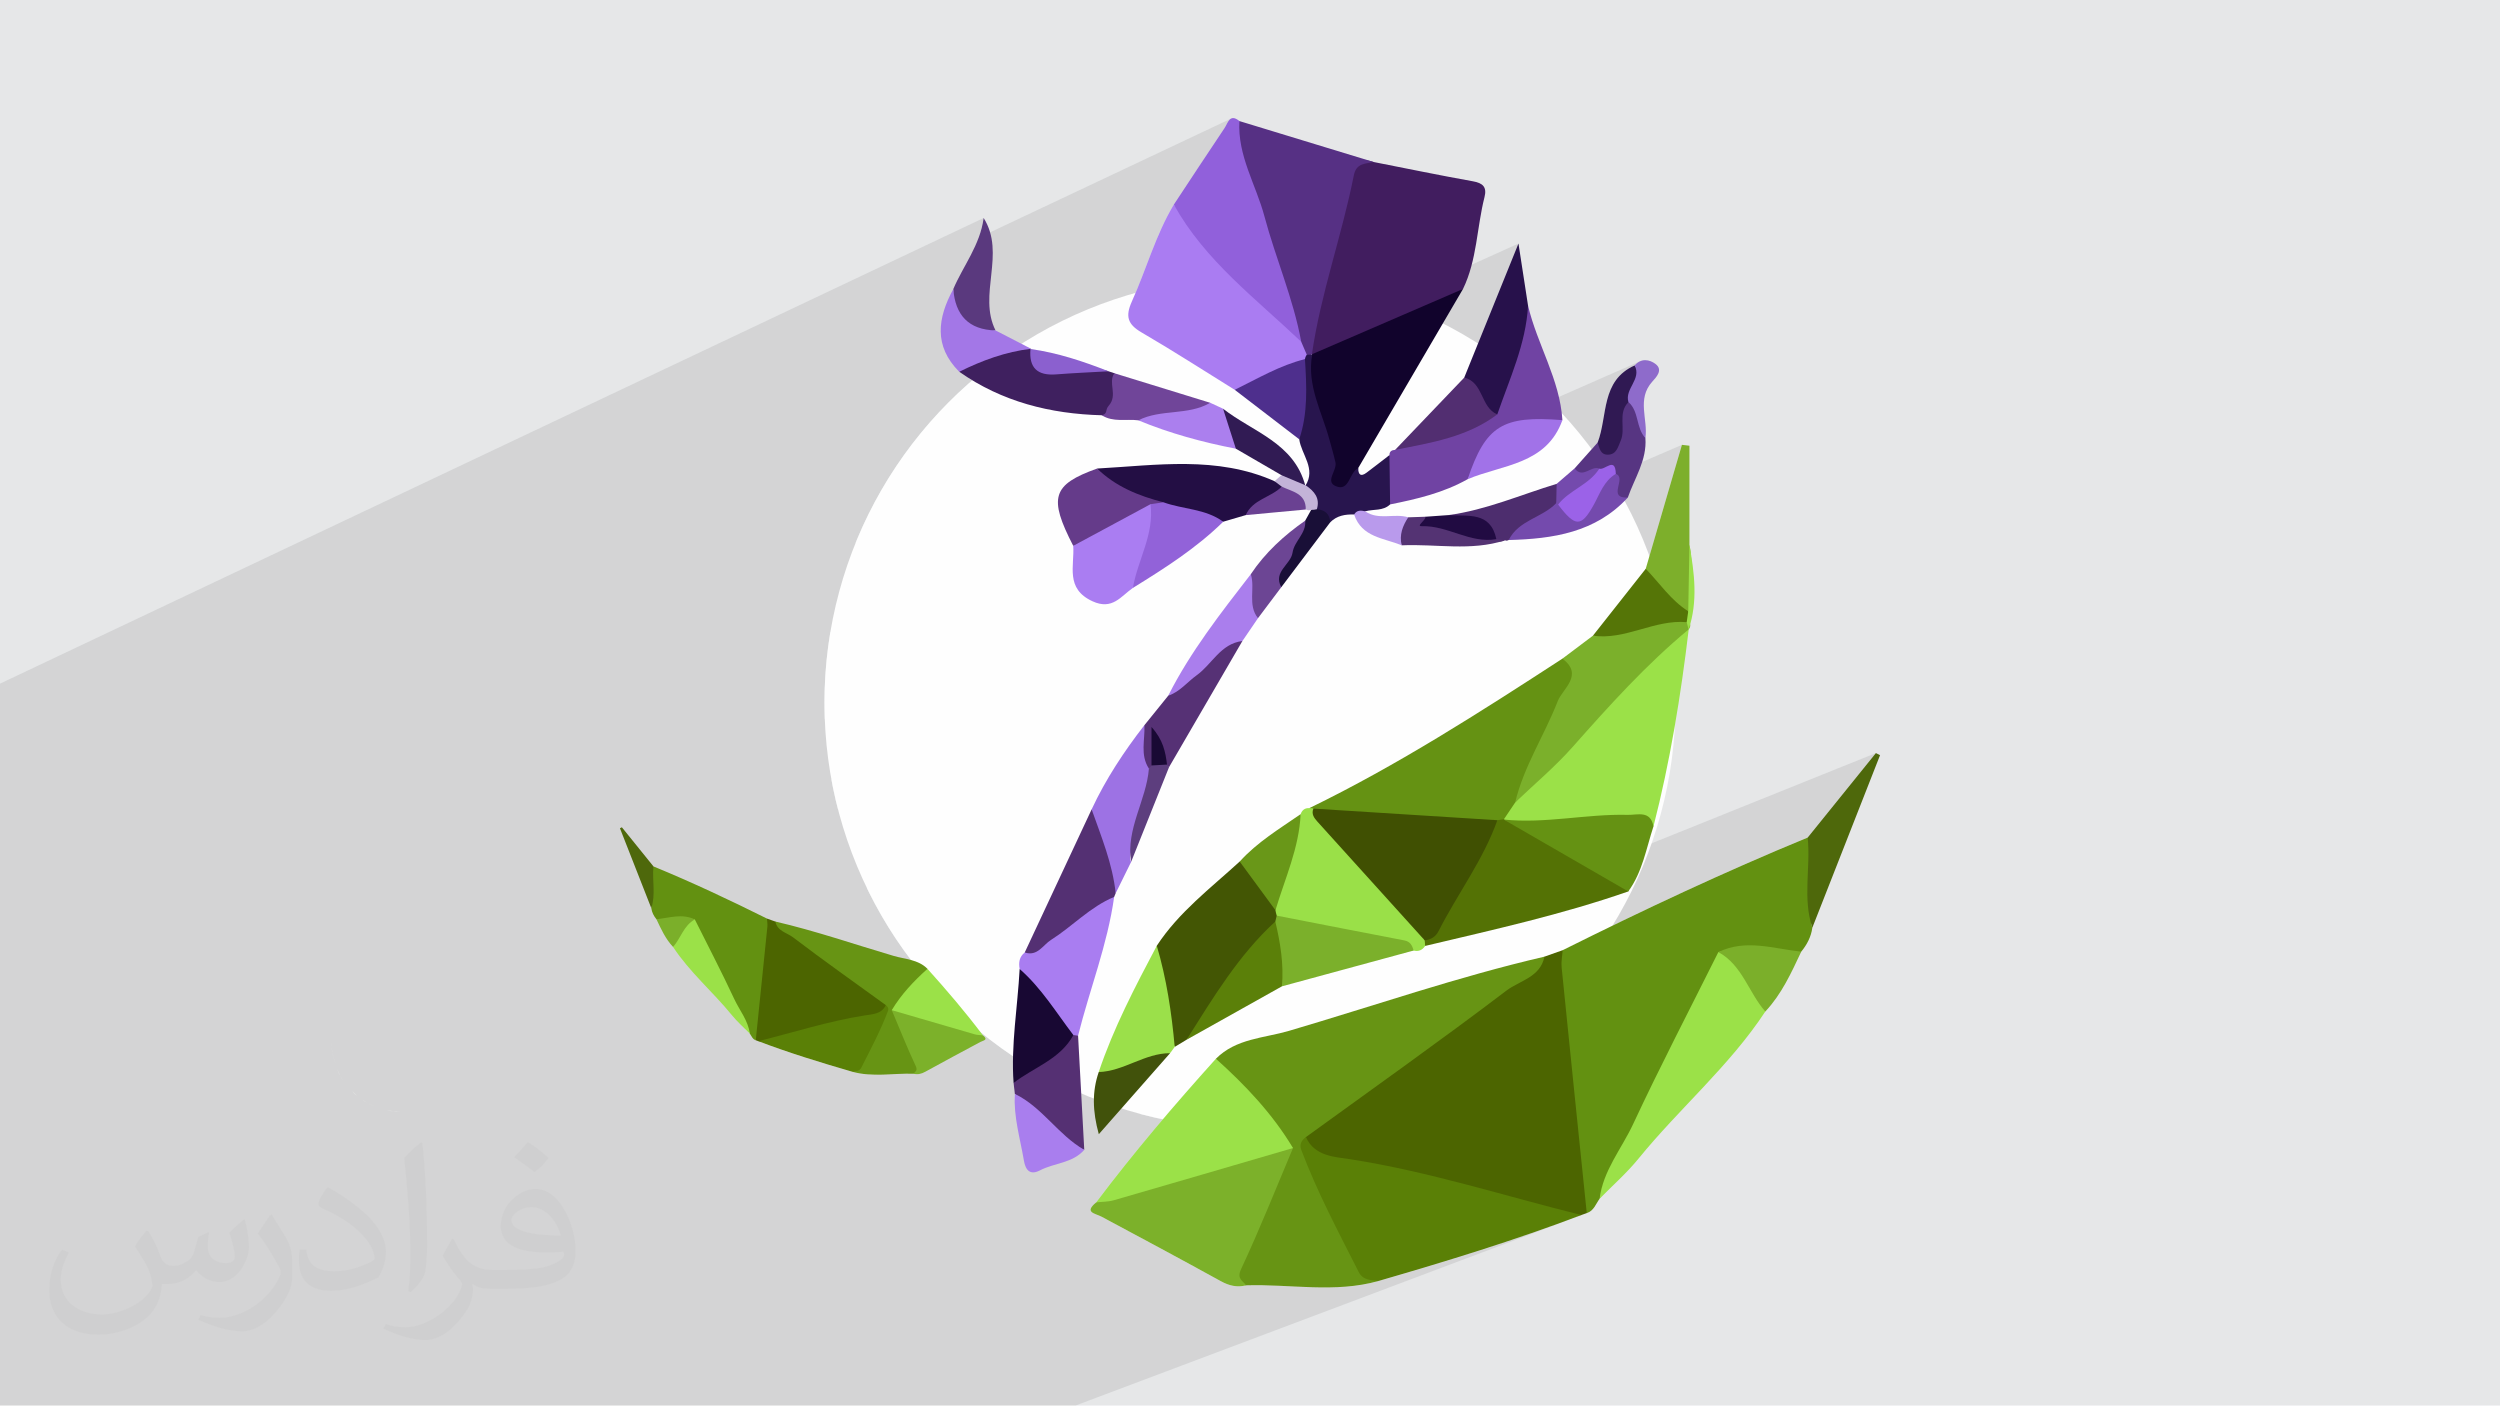 <?xml version="1.0" encoding="UTF-8"?>
<!DOCTYPE svg PUBLIC "-//W3C//DTD SVG 1.1//EN" "http://www.w3.org/Graphics/SVG/1.1/DTD/svg11.dtd">
<!-- Creator: CorelDRAW -->
<svg xmlns="http://www.w3.org/2000/svg" xml:space="preserve" width="3.705in" height="2.083in" version="1.1" style="shape-rendering:geometricPrecision; text-rendering:geometricPrecision; image-rendering:optimizeQuality; fill-rule:evenodd; clip-rule:evenodd"
viewBox="0 0 3705.33 2083.19"
 xmlns:xlink="http://www.w3.org/1999/xlink"
 xmlns:xodm="http://www.corel.com/coreldraw/odm/2003">
 <defs>
  <style type="text/css">
   <![CDATA[
    .fil3 {fill:#FEFEFE}
    .fil0 {fill:#E6E7E8}
    .fil14 {fill:#11032C;fill-rule:nonzero}
    .fil35 {fill:#180833;fill-rule:nonzero}
    .fil67 {fill:#190934;fill-rule:nonzero}
    .fil59 {fill:#190F37;fill-rule:nonzero}
    .fil58 {fill:#210B42;fill-rule:nonzero}
    .fil21 {fill:#230E44;fill-rule:nonzero}
    .fil26 {fill:#27114B;fill-rule:nonzero}
    .fil27 {fill:#28154E;fill-rule:nonzero}
    .fil56 {fill:#301953;fill-rule:nonzero}
    .fil55 {fill:#311B54;fill-rule:nonzero}
    .fil23 {fill:#3F205F;fill-rule:nonzero}
    .fil66 {fill:#405002;fill-rule:nonzero}
    .fil7 {fill:#411D5F;fill-rule:nonzero}
    .fil49 {fill:#41520B;fill-rule:nonzero}
    .fil17 {fill:#435604;fill-rule:nonzero}
    .fil4 {fill:#4C6500;fill-rule:nonzero}
    .fil53 {fill:#4D2D6E;fill-rule:nonzero}
    .fil38 {fill:#4E2F8D;fill-rule:nonzero}
    .fil34 {fill:#4E680B;fill-rule:nonzero}
    .fil40 {fill:#522E71;fill-rule:nonzero}
    .fil24 {fill:#543073;fill-rule:nonzero}
    .fil57 {fill:#543373;fill-rule:nonzero}
    .fil16 {fill:#547205;fill-rule:nonzero}
    .fil32 {fill:#553073;fill-rule:nonzero}
    .fil39 {fill:#557507;fill-rule:nonzero}
    .fil12 {fill:#563084;fill-rule:nonzero}
    .fil36 {fill:#563175;fill-rule:nonzero}
    .fil52 {fill:#573582;fill-rule:nonzero}
    .fil42 {fill:#5A397E;fill-rule:nonzero}
    .fil8 {fill:#5A8006;fill-rule:nonzero}
    .fil31 {fill:#5B8009;fill-rule:nonzero}
    .fil60 {fill:#5D3E7E;fill-rule:nonzero}
    .fil5 {fill:#639111;fill-rule:nonzero}
    .fil33 {fill:#653B8A;fill-rule:nonzero}
    .fil9 {fill:#659213;fill-rule:nonzero}
    .fil6 {fill:#679414;fill-rule:nonzero}
    .fil46 {fill:#699718;fill-rule:nonzero}
    .fil64 {fill:#6A4192;fill-rule:nonzero}
    .fil54 {fill:#6C4594;fill-rule:nonzero}
    .fil20 {fill:#7043A3;fill-rule:nonzero}
    .fil48 {fill:#704599;fill-rule:nonzero}
    .fil50 {fill:#744AAD;fill-rule:nonzero}
    .fil47 {fill:#7BAF2A;fill-rule:nonzero}
    .fil18 {fill:#7BB02B;fill-rule:nonzero}
    .fil13 {fill:#7CB12A;fill-rule:nonzero}
    .fil30 {fill:#7DAF2B;fill-rule:nonzero}
    .fil61 {fill:#8B60CF;fill-rule:nonzero}
    .fil63 {fill:#8E6BCB;fill-rule:nonzero}
    .fil15 {fill:#9160DB;fill-rule:nonzero}
    .fil37 {fill:#9262D9;fill-rule:nonzero}
    .fil19 {fill:#9AE048;fill-rule:nonzero}
    .fil68 {fill:#9B62E8;fill-rule:nonzero}
    .fil28 {fill:#9BE04A;fill-rule:nonzero}
    .fil11 {fill:#9BE148;fill-rule:nonzero}
    .fil29 {fill:#9D72E4;fill-rule:nonzero}
    .fil41 {fill:#A172E8;fill-rule:nonzero}
    .fil44 {fill:#A377E7;fill-rule:nonzero}
    .fil22 {fill:#A97DF1;fill-rule:nonzero}
    .fil45 {fill:#A97EEE;fill-rule:nonzero}
    .fil10 {fill:#AA7CF2;fill-rule:nonzero}
    .fil25 {fill:#AA7DF2;fill-rule:nonzero}
    .fil43 {fill:#AA7EED;fill-rule:nonzero}
    .fil51 {fill:#AB7FEE;fill-rule:nonzero}
    .fil62 {fill:#B99AEC;fill-rule:nonzero}
    .fil65 {fill:#C3B3D8;fill-rule:nonzero}
    .fil2 {fill:#373435;fill-opacity:0.031}
    .fil1 {fill:#373435;fill-opacity:0.102}
   ]]>
  </style>
 </defs>
 <g id="Layer_x0020_1">
  <polygon class="fil0" points="-0,0 3705.33,0 3705.33,2083.19 -0,2083.19 "/>
  <polygon class="fil1" points="-0,1485.96 -0,1378.63 -0,1227.94 -0,1211.37 -0,1208.98 -0,1207.97 -0,1207.96 -0,1203.19 -0,1116.42 -0,1116.37 -0,1116.36 -0,1090.94 -0,1045.54 -0,1037 -0,1013.24 1457.89,323.09 1456.67,330.58 1455.02,337.85 1453.01,344.93 1450.67,351.82 1450.46,352.36 1824.98,175.58 1822.41,177.41 1820.28,180.15 1818.43,183.39 1816.69,186.72 1814.92,189.76 1810.18,196.82 1805.45,203.89 1800.73,210.96 1796.02,218.04 1791.31,225.12 1786.61,232.21 1781.92,239.3 1777.23,246.39 1772.54,253.49 1767.86,260.59 1763.18,267.69 1758.5,274.79 1753.82,281.89 1749.14,288.98 1744.46,296.08 1739.77,303.18 1739.8,303.23 1739.69,303.28 1737.48,307.05 1735.27,310.94 1733.11,314.86 1731.02,318.81 1728.97,322.78 1726.98,326.76 1725.03,330.78 1723.12,334.8 1721.26,338.85 1719.44,342.91 1717.65,346.99 1715.89,351.08 1714.17,355.19 1712.46,359.3 1710.79,363.43 1709.13,367.56 1707.5,371.7 1705.87,375.85 1704.27,380 1702.67,384.17 1701.07,388.33 1699.48,392.49 1697.9,396.65 1696.31,400.81 1694.71,404.97 1693.11,409.13 1691.5,413.28 1689.87,417.43 1688.23,421.56 1686.57,425.69 1684.88,429.81 1683.17,433.92 1424.88,553.22 1426.5,554.33 1428.92,555.95 1431.35,557.55 1433.78,559.12 1436.22,560.66 1438.67,562.19 1441.13,563.68 1428.69,574.69 1416.55,586.01 1404.71,597.65 1393.18,609.59 1381.96,621.83 1371.07,634.36 1360.5,647.18 1350.26,660.28 1340.37,673.65 1330.83,687.29 1321.63,701.19 1312.8,715.34 1304.34,729.74 1296.25,744.38 1288.54,759.26 1281.21,774.36 1274.28,789.68 1267.75,805.22 1267.68,805.4 2250.56,360.95 2190.65,509.03 1230.56,937.19 1228.04,953.62 1225.86,970.94 1224.16,988.41 1222.94,1006 1222.2,1023.73 1221.95,1041.59 1222.09,1054.98 1222.43,1066.09 2430.42,535.59 2426.49,538.01 2422.76,541.61 2413.99,546.19 2406.53,551.41 2400.26,557.19 2395.03,563.47 2390.74,570.2 2387.24,577.31 2384.41,584.74 2382.12,592.44 2380.24,600.33 2378.65,608.35 2377.22,616.46 2375.81,624.57 2374.3,632.64 2372.56,640.59 2370.47,648.38 2367.89,655.93 2359.15,665.74 1232.15,1155 1232.95,1159.48 1235.48,1172.17 1238.27,1184.76 1241.31,1197.26 1241.8,1199.13 2492.83,659.31 2444.77,823.91 1284.63,1316.02 1284.79,1316.35 1290.39,1327.61 1296.2,1338.75 1302.23,1349.75 1308.47,1360.62 1314.92,1371.35 1321.58,1381.94 1328.43,1392.39 1335.49,1402.69 1342.74,1412.84 1350.19,1422.85 1104.54,1525.27 1107.94,1528.62 1111.33,1532.02 1112.26,1533.4 1113.12,1534.84 1113.98,1536.29 1114.88,1537.7 1115.89,1539 1117.06,1540.17 1118.46,1541.13 1120.13,1541.85 1120.59,1542.02 1121.06,1542.19 1121.53,1542.35 1121.99,1542.52 1122.46,1542.69 1122.93,1542.85 1123.39,1543.02 1123.86,1543.19 1128.14,1544.8 1132.42,1546.41 1136.71,1547.99 1141.01,1549.56 1145.31,1551.11 1149.61,1552.64 1153.93,1554.16 1158.24,1555.66 1162.57,1557.15 1166.89,1558.63 1171.22,1560.09 1175.56,1561.54 1179.89,1562.97 1184.24,1564.39 1188.58,1565.8 1192.93,1567.2 1197.29,1568.59 1201.65,1569.97 1206.01,1571.34 1210.37,1572.7 1214.74,1574.05 1219.11,1575.39 1223.48,1576.72 1227.85,1578.04 1232.23,1579.36 1236.61,1580.67 1240.99,1581.97 1245.38,1583.27 1249.76,1584.56 1254.15,1585.84 1258.54,1587.13 1262.93,1588.4 1268.57,1589.83 1274.23,1590.94 1279.89,1591.76 1285.56,1592.33 1291.24,1592.69 1296.93,1592.85 1298.35,1592.85 1453.08,1529.58 1456,1531.96 1458.93,1534.32 1461.88,1536.66 1464.84,1538.99 1467.81,1541.3 1470.8,1543.59 1473.81,1545.86 1476.82,1548.12 1479.85,1550.35 1482.9,1552.57 1485.96,1554.78 1489.03,1556.96 1492.12,1559.13 1495.22,1561.28 1498.33,1563.41 1501.46,1565.53 1501.36,1570.46 1501.31,1575.39 1501.31,1580.33 1501.38,1585.28 1501.5,1590.22 1501.68,1595.17 1501.93,1600.12 1502.24,1605.07 1502.47,1607.09 1502.71,1609.12 1502.94,1611.15 1503.17,1613.17 1503.41,1615.2 1503.64,1617.22 1503.87,1619.25 1504.11,1621.27 1503.87,1627.6 1503.87,1629.87 2780.33,1116.14 2774.01,1123.97 2767.69,1131.8 2761.37,1139.63 2755.05,1147.46 2748.72,1155.29 2742.41,1163.12 2736.08,1170.95 2729.76,1178.78 2723.44,1186.61 2717.12,1194.44 2710.8,1202.27 2704.48,1210.1 2698.15,1217.93 2691.83,1225.76 2685.51,1233.59 2679.19,1241.41 2670.02,1245.2 2660.86,1249.01 2651.7,1252.84 2642.56,1256.69 2633.43,1260.57 2624.31,1264.46 2615.19,1268.37 2606.09,1272.31 2597,1276.26 2587.91,1280.23 2578.83,1284.22 2569.76,1288.24 2560.7,1292.26 2551.65,1296.31 2542.61,1300.38 2533.57,1304.46 2524.54,1308.56 2515.52,1312.68 2506.51,1316.81 2497.5,1320.96 2488.51,1325.13 2479.52,1329.31 2470.54,1333.51 2461.56,1337.72 2452.59,1341.95 2443.63,1346.19 2434.67,1350.45 2425.72,1354.72 2416.78,1359.01 2407.85,1363.3 2398.92,1367.62 2389.99,1371.94 1688.52,1650.73 1688.6,1650.75 1692.43,1651.77 1696.28,1652.76 1700.13,1653.73 1703.99,1654.68 1707.86,1655.6 1711.74,1656.5 1715.63,1657.37 1719.52,1658.22 1723.43,1659.05 1717.06,1666.57 1710.72,1674.12 1704.4,1681.69 1698.1,1689.27 1691.83,1696.87 1685.58,1704.5 1679.36,1712.15 1673.17,1719.82 1667.01,1727.51 1660.87,1735.23 1654.76,1742.97 1648.69,1750.74 1642.64,1758.54 1636.63,1766.35 1630.65,1774.2 1624.7,1782.07 1619.33,1787.15 1616.8,1791.11 1616.59,1794.15 1618.21,1796.51 1621.15,1798.39 1624.89,1800.01 1628.93,1801.58 1632.77,1803.33 1638.3,1806.3 1643.83,1809.26 1649.37,1812.22 1654.9,1815.18 1660.44,1818.14 1665.97,1821.1 1671.5,1824.07 1677.03,1827.03 1682.56,1830 1688.09,1832.97 1693.62,1835.94 1699.15,1838.91 1704.67,1841.88 1710.2,1844.86 1715.72,1847.83 1721.25,1850.81 1726.77,1853.8 1732.29,1856.78 1737.81,1859.76 1743.33,1862.75 1748.85,1865.74 1754.36,1868.74 1759.88,1871.73 1765.39,1874.73 1770.9,1877.73 1776.41,1880.74 1781.92,1883.74 1787.42,1886.76 1792.93,1889.77 1798.43,1892.79 1803.93,1895.81 1809.43,1898.84 1814.01,1901.19 1818.57,1903.14 1823.14,1904.67 1827.74,1905.75 1832.4,1906.35 1837.14,1906.45 1841.97,1906.01 1846.93,1905.01 1853.07,1904.86 1859.22,1904.8 1865.36,1904.81 1871.51,1904.89 1877.67,1905.04 1883.81,1905.22 1889.97,1905.45 1896.13,1905.72 1902.28,1906 1908.44,1906.3 1914.59,1906.6 1920.75,1906.9 1926.91,1907.19 1933.06,1907.46 1939.22,1907.69 1945.37,1907.89 1951.52,1908.04 1957.67,1908.13 1963.81,1908.16 1969.96,1908.11 1976.1,1907.98 1982.24,1907.76 1988.37,1907.44 1994.5,1907 2000.63,1906.45 2006.75,1905.77 2012.87,1904.95 2018.98,1903.99 2025.09,1902.87 2031.2,1901.59 2037.3,1900.14 2043.39,1898.5 2052.87,1895.75 2062.35,1892.98 2071.82,1890.2 2081.29,1887.42 2090.76,1884.62 2100.22,1881.8 2109.69,1878.98 2119.14,1876.13 2128.59,1873.27 2138.03,1870.4 2147.46,1867.5 2156.9,1864.59 2166.32,1861.66 2175.74,1858.7 2185.15,1855.72 2194.55,1852.73 2203.95,1849.7 2213.33,1846.66 2222.71,1843.58 2232.08,1840.48 2241.44,1837.35 2250.8,1834.2 2260.14,1831.01 2269.47,1827.8 2278.8,1824.55 2288.11,1821.26 2297.41,1817.95 2306.69,1814.6 2315.97,1811.22 2325.24,1807.8 2328.66,1806.52 2343.73,1800.84 2344.74,1800.48 2345.75,1800.13 2346.75,1799.77 2347.76,1799.41 2348.77,1799.05 2349.77,1798.69 2350.78,1798.33 2351.79,1797.97 1594.13,2083.19 1593.78,2083.19 1593.73,2083.19 1553.84,2083.19 1379.03,2083.19 1326.68,2083.19 916.15,2083.19 856.19,2083.19 666.17,2083.19 661.71,2083.19 660.33,2083.19 653.09,2083.19 650.83,2083.19 650.81,2083.19 615.8,2083.19 603.9,2083.19 600.4,2083.19 565.34,2083.19 557.11,2083.19 484.71,2083.19 448.77,2083.19 377.54,2083.19 357.69,2083.19 318.27,2083.19 226.29,2083.19 158.22,2083.19 147.93,2083.19 132.68,2083.19 132.6,2083.19 99.28,2083.19 56,2083.19 -0,2083.19 -0,2010.18 -0,2007.47 -0,1994.8 -0,1985.8 -0,1958.44 -0,1860.95 -0,1828.56 -0,1779.74 -0,1761.09 -0,1734.97 -0,1689.89 -0,1684.6 -0,1629.7 -0,1629.5 -0,1605.27 -0,1602.94 "/>
  <path class="fil0" d="M537.05 452.04l-8 6c3,-2 5,-4 8,-6zm-8 6l-7 7c2,-2 5,-5 7,-7zm-7 7l-7 7c2,-3 4,-5 7,-7zm-7 7l-6 8c2,-3 4,-5 6,-8zm-6 8l-5 8c2,-3 3,-6 5,-8zm-5 8l-4 9c1,-3 3,-6 4,-9zm-4 9l-3 9c1,-3 2,-6 3,-9zm-3 9l-3 10c1,-3 2,-7 3,-10zm-3 10l-2 10c0,-3 1,-7 2,-10zm-2 10l-1 10c0,-4 0,-7 1,-10zm-1 1020.09l1 10c0,-3 -1,-7 -1,-10zm1 10l2 10c-1,-3 -1,-7 -2,-10zm2 10l3 10c-1,-3 -2,-6 -3,-10zm3 10l3 9c-1,-3 -2,-6 -3,-9zm3 9l4 9c-2,-3 -3,-6 -4,-9zm4 9l5 8c-2,-3 -4,-6 -5,-8zm5 8l6 8c-2,-3 -4,-5 -6,-8zm6 8l7 7c-2,-2 -5,-5 -7,-7zm7 7l7 7c-3,-2 -5,-4 -7,-7zm7 7l8 6c-3,-2 -5,-4 -8,-6zm8 6l8 5c-3,-2 -6,-3 -8,-5zm8 5l9 4c-3,-1 -6,-3 -9,-4zm9 4l9 3c-3,-1 -6,-2 -9,-3zm9 3l10 3c-3,-1 -7,-2 -10,-3zm10 3l10 2c-3,0 -7,-1 -10,-2zm10 2l10 1c-4,0 -7,0 -10,-1zm2528.22 1l10 -1c-3,0 -7,1 -10,1zm10 -1l10 -2c-3,1 -7,1 -10,2zm10 -2l10 -3c-3,1 -6,2 -10,3zm10 -3l9 -3c-3,1 -6,2 -9,3zm9 -3l9 -4 -7 4 -2 1 0 -1z"/>
  <path class="fil2" d="M220.02 1825.17c7,11 12,21 16,32 3,7 5,19 21,19 5,0 11,-1 17,-5 7,-3 12,-9 14,-17l6 -21 15 -7 1 1c-2,8 -2,15 -2,21 0,18 15,24 27,24 7,0 13,-3 13,-10 0,-8 -4,-22 -8,-35 7,-7 14,-14 22,-20l1 1c4,15 6,30 6,40 0,10 -4,20 -8,27 -7,14 -20,25 -36,25 -12,0 -25,-6 -34,-17l-1 0c-9,11 -22,20 -43,20l-7 0c-1,14 -4,24 -9,33 -13,25 -50,42 -85.01,42 -49,0 -73.01,-28 -73.01,-66 0,-23 7,-45 19,-60l10 4c-7,14 -12,27 -12,40 0,35 29,52 61,52 30,0 68.01,-20 75.01,-42 -2,-25 -12,-36 -26,-59 4,-7 10,-15 17,-23l1 0 0 0 2 1 0 0 0 0 0 0 0.02 -0.01 -0.01 0.01zm563.05 -132.01c10,6 20,14 30,23 -6,8 -12,15 -21,21 -10,-8 -20,-15 -30,-22 7,-8 14,-15 20,-22l1 0 0 0 0 0 0 0 0 0zm5 96.01c-17,0 -30,11 -30,19 0,17 33,23 73.01,23 -5,-20 -22,-42 -43,-42l-0.01 0zm-37 93.01c22,0 41,-1 55,-4 16,-4 30,-12 30,-18 0,-2 0,-3 -1,-5 -9,1 -19,1 -29,1 -29,0 -52,-7 -60,-23 -2,-4 -4,-10 -4,-15 0,-16 7,-32 19,-42 10,-9 21,-14 33,-14 20,0 37,17 48,42 6,14 11,30 11,51 0,14 -4,25 -12,34 -16,15 -45,21 -90.01,21l-20 0 0 0 -5 0c-11,0 -19,-2 -25,-7l-1 0c0,2 1,5 1,7 0,10 -3,23 -10,33 -20,30 -42,43 -60,43 -19,0 -42,-7 -63,-17l4 -7c7,3 16,5 29,5 34,0 78.01,-33 84.01,-64 -1,-3 -3,-6 -7,-10 -10,-12 -16,-22 -22,-32 5,-10 10,-18 14,-25l2 0c14,29 28,46 57,46l4 0 0 0 21 0 0 0 -3 0 0 0 0 0 0 0 0 0zm-146.01 31c2,-14 3,-29 3,-43l0 -21c0,-39 -5,-96.01 -9,-133.01 7,-8 17,-17 25,-23l2 1c5,47 7,101.01 7,151.01 0,13 -1,26 -2,35 -1,12 -8,21 -22,35l-3 -1 0 0 -1 -1 0 0 0 0 0 0 0 0zm-151.02 -62.01c1,18 10,33 41,33 20,0 36,-5 55,-14 3,-2 5,-3 5,-5 0,-12 -9,-27 -24,-41 -14,-13 -34,-25 -51,-32 -6,-3 -8,-5 -8,-8 0,-5 7,-17 13,-24l2 0c20,11 43,27 60,44 15,16 25,33 25,51 0,13 -4,26 -11,38 -22,11 -46,20 -70.01,20 -29,0 -48,-13 -48,-45 0,-3 0,-9 1,-16l10 0 0 0 0 -1 0 0 0 0 0 0 0 0 0.01 0zm-52 -52l18 29c7,11 13,22 13,41l0 24c0,19 -12,39 -32,60 -15,14 -29,20 -42,20 -19,0 -40,-6 -65,-17l3 -7c8,2 17,4 28,4 35,0 72.01,-26 88.01,-58 2,-4 3,-7 3,-9 0,-4 -2,-8 -4,-11 -9,-17 -19,-33 -30,-47 6,-9 12,-18 18,-27l2 0 0 0 0 -2 0 0 0 0 0 0 0 0 -0.01 0z"/>
  <g id="_2208146024928">
   <circle class="fil3" cx="1852.67" cy="1041.59" r="630.72"/>
   <g>
    <path class="fil4" d="M2289.06 1417.89c9,-3.19 17.99,-6.38 27,-9.57 19.83,29.98 15.24,65.34 18.22,97.97 7.46,81.65 22.96,162.52 23.76,244.82 0.16,16.15 2.61,32.12 -6.26,46.86 -2.69,0.96 -5.37,1.91 -8.06,2.87 -60.42,9.56 -114.33,-19.96 -170.67,-31.84 -54.2,-11.42 -108.25,-25.41 -162.68,-37.18 -29.07,-6.3 -61.99,-7.33 -80.31,-37.7 -2.17,-21.94 15.06,-30.49 29.16,-40.39 110.62,-77.67 215.19,-163.81 329.84,-235.83z"/>
    <path class="fil5" d="M2351.79 1797.97c-12.47,-121.35 -25.03,-242.69 -37.24,-364.07 -0.85,-8.39 0.94,-17.05 1.51,-25.58 119.29,-59.46 239.83,-116.17 363.13,-166.91 21.86,29.79 12.85,63.13 10.75,95.59 -0.81,12.69 -8.37,24.74 -3.83,38.02 -1.84,13.53 -7.92,25.07 -16.45,35.49 -18.86,12.81 -39.08,3.26 -58.71,3.69 -18.08,0.4 -37.5,-7.11 -53.2,8.36 -51.65,84.17 -91.99,174.15 -134.46,262.86 -15.35,32.07 -37.82,59.31 -52.5,91.32 -5.64,7.7 -8.47,17.91 -19,21.23z"/>
    <path class="fil6" d="M2289.06 1417.89c-6.06,30.65 -36.87,35.51 -56.39,50.35 -97.63,74.19 -197.8,145.02 -297.07,217.03 -10.13,26.9 15.26,41.4 23.59,61.13 22.55,53.33 42.43,109.08 84.2,152.11 -64.94,18.42 -130.96,4.44 -196.45,6.51 -25.9,-3.47 -19.07,-19.63 -14.05,-35.53 18.15,-57.4 50.49,-108.73 70.28,-165.34 -14.54,-43.58 -57.61,-64.87 -79.94,-102.43 -6.57,-11.04 -19.38,-18.17 -21.07,-32.53 29.76,-30.07 71.39,-30.48 108.21,-41.3 126.09,-37.1 250.46,-80.27 378.7,-109.99z"/>
    <path class="fil7" d="M2035.75 240.09c49.07,9.64 98.07,19.81 147.29,28.61 14.87,2.66 20.98,8.52 17.2,23.41 -11.48,45.19 -11,93.18 -31.87,136.18 -61.5,46.98 -136.93,65.37 -204.68,99.54 -8.34,4.22 -17.21,1.59 -23.26,-6.7 -8.28,-19.11 -1.15,-37.97 2.72,-56.07 14.11,-65.98 33.17,-130.76 49.56,-196.19 5.83,-23.29 16.19,-37.85 43.04,-28.77z"/>
    <path class="fil8" d="M2043.39 1898.5c-11.33,-1.36 -23.13,-0.44 -29.76,-13.51 -30.11,-59.52 -61.54,-118.41 -85.08,-181 -2.87,-7.61 0.43,-14.08 7.05,-18.72 12.59,28.95 43.9,29.44 65.66,32.85 116.61,18.23 228.55,54.41 342.48,82.72 -98.5,37.5 -199.19,68.3 -300.35,97.66z"/>
    <path class="fil9" d="M1940.61 1197.75c131.01,-63.7 253.22,-142.34 375.09,-221.52 34.8,2.16 20.97,25.2 15.06,40.4 -17.36,44.67 -39.96,87.11 -59.38,130.96 -5.88,13.27 -13.28,25.82 -16.38,40.22 -4.63,13.28 -12.37,24 -25.13,30.59 -4.14,1.89 -8.48,3.04 -12.97,3.66 -88.95,0.72 -177.56,-5.3 -265.93,-15.68 -4.31,-1.85 -7.75,-4.75 -10.36,-8.63z"/>
    <path class="fil10" d="M1830.02 577.74c-45.91,-28.46 -91.28,-57.81 -137.94,-84.95 -20.7,-12.04 -24.51,-23.72 -14.54,-45.87 21.42,-47.59 35.19,-98.52 62.22,-143.74 63.17,67.17 126.04,134.61 193.34,197.76 6.27,6.84 6.86,15.43 7.46,24.02 -0.05,4.44 -1.43,8.43 -4.09,12 -35.02,14.76 -65.6,41.16 -106.44,40.78z"/>
    <path class="fil11" d="M2229.03 1214.18c5.56,-8.24 11.1,-16.5 16.65,-24.75 71.09,-89.91 150.13,-172.45 233.39,-251.04 6.3,-5.94 14.26,-10.76 23.85,-5.6 -11.75,98.37 -27.55,196.02 -52.26,292.06 -48.53,-10.46 -96.57,-1.07 -144.84,2.95 -21.82,1.82 -44.14,2.3 -65.77,-3.96 -4.76,-1.99 -8.42,-5.22 -11.02,-9.65z"/>
    <path class="fil12" d="M1936.83 525.73c-2.74,-6.39 -5.49,-12.78 -8.23,-19.17 -37.41,-64.51 -48.44,-138.54 -74.45,-207.2 -9.87,-26.07 -18.11,-53.06 -25.18,-80.14 -3.54,-13.58 -14.58,-30.66 8.02,-39.77 66.25,20.21 132.51,40.43 198.76,60.63 -12.22,2.98 -25.53,1.21 -29.26,20.06 -17.6,89.01 -48.99,174.81 -62.07,264.92 -1.19,1.04 -2.37,2.07 -3.56,3.11 -1.35,-0.81 -2.69,-1.63 -4.04,-2.45z"/>
    <path class="fil13" d="M1916.4 1701.55c-25.3,59.87 -49.28,120.35 -76.83,179.18 -7,14.96 2.26,17.13 7.36,24.29 -13.41,3.44 -25.25,0.58 -37.51,-6.17 -58.63,-32.3 -117.62,-63.94 -176.66,-95.5 -9.5,-5.09 -26.63,-6.02 -8.07,-21.26 86.2,-37.07 177.13,-59.41 266.83,-85.56 8.63,-2.52 17.43,-0.89 24.87,5.03z"/>
    <path class="fil14" d="M1944.42 525.07c74.65,-32.27 149.3,-64.52 223.95,-96.78 -51.77,88.48 -103.54,176.95 -155.31,265.43 -1.08,19.35 -7.76,37.61 -29.69,35.29 -21.28,-2.26 -17.65,-23.06 -18.65,-38.96 -1.96,-31.13 -12.49,-60 -23.83,-88.69 -10.15,-25.68 -12.41,-51.26 3.94,-75.7l-0.42 -0.57z"/>
    <path class="fil11" d="M1916.4 1701.55c-88.58,25.87 -177.13,51.86 -265.79,77.43 -8.25,2.37 -17.26,2.12 -25.92,3.1 55.6,-73.92 115.6,-144.16 177.45,-212.88 43.71,39.25 83.86,81.59 114.26,132.35z"/>
    <path class="fil15" d="M1837 179.46c-3.09,51.07 24.53,94.23 37.08,141.24 16.64,62.35 42.84,121.98 54.51,185.86 -67.13,-63.91 -142.6,-120.07 -188.82,-203.39 25,-37.83 49.85,-75.78 75.15,-113.41 4.94,-7.35 7.67,-22.14 22.08,-10.3z"/>
    <path class="fil16" d="M2219.29 1215.65c3.24,-0.48 6.48,-0.97 9.74,-1.46 0,-0.01 -0.31,0.48 -0.31,0.48 65.05,16.61 116.27,60.18 174.71,89.67 6.54,3.3 12.74,7.69 9.87,16.9 -98.37,34.34 -199.94,56.7 -301.07,80.77 -2.05,-3.93 -2.19,-7.97 -0.72,-12.12 28.81,-45.68 56.76,-91.91 80.93,-140.26 6.7,-13.4 14.97,-24.96 26.85,-33.97z"/>
    <path class="fil11" d="M2370.79 1776.74c5.25,-41.91 32.67,-74.13 49.73,-110.71 40.07,-85.92 83.97,-170.07 126.32,-254.92 35.97,-10.2 34.12,27.11 50.63,41.16 13.47,11.47 17.58,29.28 18.96,46.96 -53.19,80.83 -127.38,143.57 -187.99,218.06 -17.36,21.33 -38.33,39.71 -57.65,59.46z"/>
    <path class="fil17" d="M1714.52 1401.74c32.6,-49.84 79.75,-85.33 122.87,-124.81 37.32,7.34 37.79,45.72 57.4,68.02 1.61,3.97 2.41,8.11 2.55,12.38 -0.39,4.22 -1.67,8.19 -3.61,11.96 -48.69,54.37 -82.13,120.78 -135.14,171.78 -5.84,3.53 -11.69,7.05 -17.52,10.57 -25.9,-46.95 -28.39,-98.04 -26.56,-149.9z"/>
    <path class="fil18" d="M2502.91 932.79c-63.26,52.35 -117.85,113.11 -172.15,174.39 -26.08,29.44 -56.58,54.96 -85.09,82.25 12.74,-53.68 43.49,-99.71 63.1,-150.27 7.06,-18.18 39.18,-38.8 6.91,-62.94 15.06,-11.34 30.13,-22.68 45.19,-34 46.09,-13.56 90.24,-39.78 141.22,-21.69 3.94,3.95 4.15,8.11 0.65,12.44l0.16 -0.18z"/>
    <path class="fil19" d="M1892.28 1357.09c-0.81,-2.61 -1.44,-5.27 -1.91,-7.98 -3.65,-51.69 18.64,-96.58 37.33,-142.41 2.17,-6.07 6.29,-9.32 12.91,-8.96 2.06,-0.25 4.07,-0.02 6.03,0.7 56.38,63.91 120.94,120.91 164.95,195.28 0.24,2.76 0.46,5.52 0.65,8.3 -4.13,6.23 -9.8,8.63 -17.13,6.84 -52.71,-7.54 -104.42,-20.2 -156.61,-30.39 -17.19,-3.36 -34.13,-7.03 -46.21,-21.36z"/>
    <path class="fil20" d="M2175.22 710.24c-35.79,20.17 -75.13,29.44 -114.89,37.37 -20.97,-24.09 -13.43,-48.55 -1,-73.08 -0.02,-5.65 3.52,-7.46 8.42,-7.77 30.91,-19 66.7,-25.2 100,-37.93 16.06,-6.14 33.68,-8.73 43.75,-25.03 20.96,-49.16 26.86,-103.58 53.28,-150.72 13.55,57.57 47.14,109.12 50.91,169.62 -2.74,1.06 -5.54,3.01 -8.27,2.91 -63.71,-2.39 -101.56,35.46 -132.19,84.63z"/>
    <path class="fil21" d="M1846.35 763.45c-11.12,3.27 -22.25,6.55 -33.37,9.81 -31.82,1.79 -60.58,-11.19 -90.5,-18.66 -37.07,-12.1 -79.96,-14.99 -96.37,-60.16 88.45,-4.91 177.57,-19.19 262.96,18.78 6.35,0.52 11.72,2.47 13.54,9.48 -10.31,25.2 -36.75,28.21 -56.26,40.76z"/>
    <path class="fil9" d="M2413.3 1321.24c-61.53,-35.52 -123.06,-71.04 -184.59,-106.56 61.56,6.41 122.3,-8.48 183.63,-6.95 14.61,0.37 33.97,-7.23 38.31,17.14 -10.76,32.77 -16.3,67.57 -37.36,96.37z"/>
    <path class="fil22" d="M1651.32 1329.36c-9.83,70.63 -36.28,136.94 -53.48,205.65 -3.61,2.35 -7.41,2.71 -11.41,1.16 -31.02,-28.83 -55.02,-62.97 -75.18,-100 -1.75,-9.48 -0.54,-18.02 7.54,-24.46 29.21,-23.89 58.25,-48.07 89.57,-69.13 12.59,-8.47 24.52,-22.44 42.95,-13.21z"/>
    <path class="fil23" d="M1643.01 550.29c2.88,0.97 5.75,1.94 8.63,2.91 20.03,16.96 -9.05,41.22 8.02,60.02 1.23,1.35 -16.96,4.37 -26.65,2.26 -76.37,-2.04 -147.91,-19.96 -211.32,-64.47 26.4,-39.76 65.93,-38.51 106.48,-34.1l-0.85 0.33c30.52,39.18 77.51,20.67 115.68,33.04z"/>
    <path class="fil18" d="M1892.28 1357.09c63.05,12.28 126.06,24.64 189.15,36.73 8.8,1.69 11.76,7.6 13.67,15.02 -65.02,17.68 -130.06,35.35 -195.11,53.03 -16.74,-30.65 -21.09,-62.57 -9.8,-96.08 0.7,-2.9 1.4,-5.79 2.09,-8.7z"/>
    <path class="fil24" d="M1651.32 1329.36c-35.64,14.77 -61.7,43.56 -93.6,63.72 -12.03,7.62 -20.09,24.87 -38.92,18.61 33.04,-70.69 66.09,-141.39 99.14,-212.09 37.8,34 44.84,76.81 35.63,124.29 -0.78,1.81 -1.54,3.64 -2.26,5.47z"/>
    <path class="fil25" d="M1679.07 871.38c-17.88,12.43 -30.38,33.37 -59.87,19.78 -40.8,-18.8 -26.46,-52.36 -28.53,-82.16 32.6,-31.56 68.23,-57.73 114.65,-64.89 24.82,49.34 -3.59,87.71 -26.26,127.27z"/>
    <path class="fil26" d="M2264.78 453.08c-3.23,57.09 -27.42,108.24 -45.58,161.11 -33.83,-2.45 -35.36,-33.94 -49.03,-54.52 25.13,-62.14 50.26,-124.26 80.4,-198.72 6.07,39.31 10.15,65.72 14.21,92.13z"/>
    <path class="fil27" d="M2059.33 674.53c0.32,24.36 0.66,48.72 1,73.08 -10.46,10.07 -24.65,6.74 -36.92,10.25 -4.63,4.54 -10.15,5.98 -16.43,4.7 -13.18,-0.42 -25.56,1.61 -35.37,11.53 -9.07,-3.55 -15.93,-9.76 -21.4,-17.69 -4.92,-10.53 -14.05,-18.76 -16.72,-30.53 0.39,-1.93 0.81,-3.86 1.22,-5.8 16.3,-25.54 -5.84,-46.02 -9.08,-68.99 -7.59,-40.35 -9.06,-80.26 8.5,-118.81 0.35,-2.41 1.25,-4.58 2.71,-6.54 2.67,0.01 5.33,-0.02 8.01,-0.08 -8.3,45.39 14.34,84.51 25.53,125.95 3.04,11.2 6.37,22.32 8.93,33.63 2.72,12.05 -15.96,28.44 0.54,35.34 20.55,8.6 19.55,-20.5 33.23,-26.85 -0.04,9.77 3.56,13.39 12.33,6.84 11.42,-8.52 22.62,-17.34 33.93,-26.03z"/>
    <path class="fil28" d="M1714.52 1401.74c14.46,48.97 22,99.17 26.56,149.9 -2.28,3.09 -4.57,6.19 -6.85,9.29 -33.2,17.1 -64.57,41.11 -105.78,28.01 21.94,-65.51 53.96,-126.38 86.07,-187.2z"/>
    <path class="fil29" d="M1653.58 1323.89c-4.58,-43.52 -21.25,-83.58 -35.63,-124.29 20.9,-44.85 47.96,-85.83 78.22,-124.8 17.82,16.67 9.06,40.24 15.63,59.83 2.36,42.72 -23.15,77.93 -31.96,117.7 -1.87,8.43 -7.38,16.04 -3.4,25.18 -7.61,15.46 -15.23,30.93 -22.85,46.39z"/>
    <path class="fil30" d="M2439.19 843.02c17.89,-61.24 35.77,-122.48 53.65,-183.72 3.71,0.43 7.41,0.86 11.12,1.3 0,48.9 0,97.79 0,146.69 5.94,29.72 1.24,59.78 2.68,89.63 -2.87,17.14 -14.09,12.13 -22.2,6.63 -21.83,-14.8 -41.89,-31.62 -45.24,-60.53z"/>
    <path class="fil31" d="M1890.19 1365.8c7.48,31.6 12.7,63.43 9.8,96.08 -47.13,26.4 -94.27,52.8 -141.41,79.2 39.23,-61.91 76.78,-125.07 131.61,-175.28z"/>
    <path class="fil32" d="M1590.89 1534.12c2.33,0.24 4.65,0.54 6.96,0.9 3.06,56.41 6.12,112.81 9.17,169.22 -46.57,-12.43 -75.39,-46.89 -102.91,-82.96 -0.63,-5.39 -1.24,-10.8 -1.87,-16.2 20.36,-35.13 57.96,-48.72 88.65,-70.95z"/>
    <path class="fil33" d="M1705.16 747.31c-38.17,20.56 -76.33,41.12 -114.48,61.69 -37,-71.74 -31.14,-90.69 35.43,-114.56 27.57,26.94 61.89,40.62 98.37,50.05 -5.53,7.13 -12.04,7.67 -19.32,2.82z"/>
    <path class="fil34" d="M2686.11 1375.02c-14.65,-43.89 -2.25,-89.19 -6.92,-133.6 33.71,-41.76 67.43,-83.52 101.14,-125.27 2.05,1.05 4.1,2.1 6.15,3.15 -33.46,85.24 -66.91,170.48 -100.37,255.72z"/>
    <path class="fil35" d="M1590.89 1534.12c-19.61,36.07 -58.76,47.74 -88.65,70.95 -4.02,-56.67 6.04,-112.58 9.02,-168.89 32.14,28.08 54.11,64.46 79.63,97.94z"/>
    <path class="fil36" d="M1702.83 1139.13c-13.31,-20.3 -5.61,-42.77 -6.65,-64.33 11.74,-14.54 23.5,-29.09 35.25,-43.64 20.8,-23.61 42.85,-46.07 65.63,-67.7 11.87,-11.28 24.26,-26.66 44.31,-13.36 -36.24,62.32 -72.48,124.64 -108.72,186.96 -1.76,-1 -3.52,-2.01 -5.31,-2.99 -9.73,-9.36 -12.13,-21.72 -13.93,-34.31 0.44,10.57 2.56,21.2 -1.64,31.54 -1.94,3.78 -4.89,6.44 -8.93,7.83z"/>
    <path class="fil37" d="M1705.16 747.31c6.43,-0.94 12.87,-1.88 19.32,-2.82 29.16,10.59 62.16,9.4 88.48,28.78 -39.88,39.17 -86.65,68.95 -133.89,98.11 7.18,-41.67 32.05,-79.63 26.09,-124.07z"/>
    <path class="fil38" d="M1934.12 532.27c2.46,39.98 4.69,79.95 -8.5,118.81 -31.86,-24.44 -63.73,-48.9 -95.6,-73.34 34.07,-16.62 66.82,-36.23 104.1,-45.46z"/>
    <path class="fil39" d="M2439.19 843.02c20.67,21.33 37.24,46.74 63.03,62.94 4.54,6.15 6.65,11.95 -2.3,16.19 -47.92,-4.28 -90.72,26.93 -139.02,20.05 26.1,-33.06 52.2,-66.12 78.3,-99.19z"/>
    <path class="fil40" d="M2170.17 559.67c28.85,6.91 23.99,44.16 49.03,54.52 -44.86,33.75 -98.53,42.09 -151.45,52.57 34.14,-35.7 68.28,-71.39 102.42,-107.08z"/>
    <path class="fil41" d="M2175.22 710.24c26.74,-79.21 51.69,-94.76 140.46,-87.54 -23.76,66.19 -89.01,65.8 -140.46,87.54z"/>
    <path class="fil42" d="M1412.9 428.45c14.64,-34.52 39.65,-64.77 44.99,-105.37 33.36,52.99 -8.89,113.95 17.64,166.67 -45.91,10.28 -66.1,-9.49 -62.63,-61.3z"/>
    <path class="fil43" d="M1841.38 950.09c-32.29,3.88 -44.85,34.34 -67.83,50.81 -14.03,10.06 -24.86,24.55 -42.11,30.23 33,-65.33 77.94,-122.57 122.43,-180.13 22.84,18.61 9.89,43.03 10.63,65.22 -7.71,11.29 -15.41,22.58 -23.11,33.87z"/>
    <path class="fil44" d="M1412.9 428.45c3,38.7 22.75,60.29 62.63,61.3 17.55,9.06 35.1,18.1 52.65,27.16 -37.7,4.44 -72.7,17.36 -106.47,34.11 -38.17,-38.33 -32.06,-79.83 -8.81,-122.57z"/>
    <path class="fil45" d="M1504.11 1621.27c40.72,19.69 64.14,60.84 102.92,82.94 -17.36,19.92 -44.28,19.22 -65.72,30.46 -14.48,7.58 -21.33,-0.19 -23.76,-14.53 -5.56,-32.81 -15.46,-65.03 -13.43,-98.87z"/>
    <path class="fil46" d="M1927.71 1206.7c-2.25,50.14 -23.3,95.36 -37.32,142.41 -17.68,-24.06 -35.33,-48.11 -53,-72.18 25.99,-28.71 58.89,-48.51 90.31,-70.24z"/>
    <path class="fil47" d="M2616.44 1499.22c-24.81,-28.1 -33.9,-68.62 -69.59,-88.12 40.84,-19.81 81.85,-4.93 122.82,-0.6 -14.76,31.37 -29.05,63.01 -53.23,88.72z"/>
    <path class="fil48" d="M1633.01 615.48c9.52,-2.59 4.19,-7.27 10.32,-14.24 13.93,-15.87 -1.67,-33.7 8.3,-48.04 47.35,14.59 94.71,29.18 142.06,43.78 -10.57,28.57 -37.74,22.52 -58.82,25.98 -15.22,2.5 -31.81,1.58 -47.74,0 -18.09,-2.24 -37.24,3.28 -54.13,-7.48z"/>
    <path class="fil49" d="M1628.45 1588.94c37.38,-1.29 68.03,-28 105.76,-28 -33.9,38.53 -67.81,77.07 -105.64,120.08 -9.38,-34.19 -10.05,-62.99 -0.13,-92.08z"/>
    <path class="fil50" d="M2412.65 737.44c-47.83,51.88 -110.81,61.24 -176.53,62.96 2.73,-40.3 39.88,-41.46 64.54,-56.83 4.19,-0.25 8.14,0.61 11.82,2.61 18.91,15.06 32.58,11.44 44.17,-10.04 8.56,-15.85 16.22,-33.95 37.19,-38.35 27.45,3.14 4.48,30.26 18.81,39.66z"/>
    <path class="fil51" d="M1687.14 622.96c33.46,-17.07 73.62,-6.7 106.56,-25.99 6.33,2.93 12.67,5.85 19,8.78 8.83,18.96 33.68,32.79 19.01,59.28 -49.49,-9.57 -97.93,-22.74 -144.57,-42.07z"/>
    <path class="fil52" d="M2412.65 737.44c-31.84,1.44 -0.78,-29.02 -17.81,-35.1 -9.65,-7.07 -18.21,1.56 -27.34,2.03 -12.13,-0.37 -28.71,13.68 -33.68,-10.19 11.36,-12.75 22.72,-25.5 34.07,-38.25 21.26,4.07 22.73,-11.35 25.67,-25.73 2.99,-14.67 -0.6,-33.07 20.58,-37.99 23.22,12.55 16.89,37.8 24.55,57.04 2.48,32.69 -16.01,59.19 -26.04,88.18z"/>
    <path class="fil53" d="M2306.54 745.7c-20.72,21.77 -55.76,25.1 -70.42,54.69 0,0 -2.78,1.02 -2.78,1.02l-2.92 -0.57c-4,2.11 -8.17,2.34 -12.44,0.97 -18.93,-21.59 -49,-22.59 -71.08,-38.39 55.71,-7.52 107.06,-30.17 160.28,-46.3 8.3,9.71 8.39,19.25 -0.63,28.57z"/>
    <path class="fil54" d="M1864.49 916.23c-15.71,-19.76 -3.88,-43.99 -10.63,-65.21 21.38,-32.04 49.26,-57.45 80.61,-79.35 16.37,22.75 -7.78,36.27 -12.2,54.3 -4.13,16.84 -24.81,24.71 -23.23,44.33 -11.52,15.31 -23.04,30.63 -34.56,45.94z"/>
    <path class="fil55" d="M1831.71 665.03c-6.34,-19.76 -12.67,-39.53 -19.01,-59.28 44.05,34.49 105.33,50.6 122,114.32 0,0 1.19,-0.36 1.19,-0.36 -17.89,8.29 -27.1,-4.02 -36.67,-15.47 -22.5,-13.07 -45,-26.14 -67.5,-39.21z"/>
    <path class="fil56" d="M2413.58 595.92c-16.42,16.65 -3.52,39.2 -11.57,57.45 -3.91,8.88 -6.08,20.42 -18.94,20.53 -11.38,0.11 -12.4,-10 -15.17,-17.97 15.27,-39.54 4.37,-91.66 54.87,-114.32 14.28,19.57 14.04,20.99 -9.19,54.31z"/>
    <path class="fil57" d="M2217.78 799.11c4.21,0.57 8.43,1.16 12.64,1.74 -50.3,16.38 -101.93,5.08 -152.91,7.39 -11.58,-17.3 -13.42,-32.33 9.71,-41.52 8.52,-0.28 17.05,-0.56 25.57,-0.85 33.29,16.48 73.1,12.36 104.99,33.24z"/>
    <path class="fil58" d="M2217.78 799.11c-38.83,6.79 -71.78,-20.37 -110.35,-19.24 -9.51,0.28 5.56,-8.19 5.37,-14 11.36,-0.81 22.73,-1.62 34.1,-2.44 28.49,2.23 62.22,-5.94 70.88,35.68z"/>
    <path class="fil59" d="M1899.05 870.29c-12.65,-23.04 14,-33.27 16.69,-51.25 2.57,-17.3 20.58,-28.4 18.73,-47.38 2.95,-5.32 5.91,-10.65 8.86,-15.97 2.53,-2.74 5.33,-3.06 8.42,-0.95 12,0.92 19.02,6.95 19.84,19.35 -24.18,32.07 -48.36,64.14 -72.54,96.2z"/>
    <path class="fil60" d="M1676.44 1277.5c-7.85,-49.31 22.65,-91.3 26.4,-138.39 1.33,-1.5 2.61,-3.03 3.87,-4.61 7.37,-5.54 15,-6.4 22.97,-1.28 1.11,1.19 2.1,2.47 2.98,3.83 -18.73,46.81 -37.47,93.63 -56.22,140.44z"/>
    <path class="fil61" d="M1643.01 550.29c-25.87,1.5 -51.77,2.57 -77.59,4.6 -27.71,2.18 -40.67,-9.63 -38.08,-37.64 40.1,5.63 78.18,18.29 115.68,33.04z"/>
    <path class="fil62" d="M2087.21 766.71c-8.31,12.66 -13.52,26.04 -9.71,41.52 -26.33,-10.87 -59.2,-11.68 -70.55,-45.69 4.04,-6.69 10.11,-6.26 16.46,-4.7 19.75,13.78 42.99,2.56 63.79,8.87z"/>
    <path class="fil63" d="M2413.58 595.92c-6.07,-19.65 19.93,-33.86 9.17,-54.3 9.61,-11.26 22.2,-8.84 31.02,-2.11 11.7,8.9 0.72,19.93 -4.83,26.07 -23.48,26.01 -6.1,56 -10.25,83.67 -14.21,-15.03 -9.05,-39.18 -25.11,-53.34z"/>
    <path class="fil64" d="M1846.35 763.45c10.32,-23.52 37.3,-25.97 53.37,-42.22 24.04,-1.46 43.2,2.18 35.61,33.92 -29.67,2.76 -59.33,5.53 -88.99,8.3z"/>
    <path class="fil50" d="M2306.54 745.7c0.21,-9.53 0.42,-19.06 0.63,-28.57 8.89,-7.65 17.78,-15.31 26.66,-22.96 11.98,16.24 24.43,-4.86 36.56,0.44 -6.22,33.96 -32.41,44.99 -61.06,53.24l-2.78 -2.15z"/>
    <path class="fil65" d="M1935.33 755.16c0.33,-24.13 -20.17,-26.38 -35.63,-33.92 -3.54,-2.68 -7.09,-5.34 -10.65,-8.02 3.39,-2.99 6.78,-5.98 10.15,-8.98 12.23,5.16 24.44,10.31 36.67,15.47 12.18,8.56 20.93,18.66 15.87,35.03 -2.76,0.72 -5.57,1.04 -8.42,0.95 0,0 -4.07,0.73 -4.07,0.73l-3.93 -1.26z"/>
    <path class="fil11" d="M2499.91 922.16c0.78,-5.39 1.54,-10.79 2.3,-16.19 0.57,-32.89 1.15,-65.8 1.74,-98.68 7.35,41.97 12.86,83.92 -1.19,125.68 -0.95,-3.6 -1.89,-7.21 -2.85,-10.81z"/>
    <path class="fil66" d="M2111.59 1393.71c-52.96,-58.59 -105.95,-117.17 -158.89,-175.81 -4.95,-5.48 -9.41,-11.3 -6.07,-19.46 90.89,5.74 181.77,11.48 272.66,17.22 -20.97,59.01 -58.99,108.98 -87.07,164.21 -4.48,8.8 -11.42,12.7 -20.63,13.85z"/>
    <path class="fil67" d="M1729.67 1133.22c-7.67,0.43 -15.32,0.87 -22.98,1.29 0.01,-17.02 0.01,-34.02 0.01,-57.02 17.29,19.18 20.72,37.21 22.97,55.74z"/>
    <path class="fil68" d="M2309.32 747.85c16.87,-21.74 46.08,-29.33 61.06,-53.25 8.02,3.01 23.87,-18.75 24.46,7.74 -17.54,10.37 -23.52,29.26 -32.53,45.55 -18.56,33.56 -27.32,33.88 -53,-0.04z"/>
    <g>
     <path class="fil4" d="M1149.17 1365.87c-4.17,-1.48 -8.33,-2.96 -12.5,-4.43 -9.19,13.88 -7.06,30.26 -8.44,45.36 -3.45,37.81 -10.63,75.25 -11,113.36 -0.07,7.48 -1.21,14.87 2.9,21.69 1.24,0.45 2.48,0.89 3.73,1.33 27.98,4.43 52.94,-9.25 79.03,-14.74 25.09,-5.29 50.12,-11.76 75.33,-17.22 13.46,-2.91 28.7,-3.39 37.19,-17.46 1,-10.16 -6.98,-14.12 -13.5,-18.7 -51.22,-35.96 -99.64,-75.85 -152.72,-109.2z"/>
     <path class="fil5" d="M1120.13 1541.85c5.77,-56.19 11.59,-112.37 17.24,-168.57 0.39,-3.89 -0.44,-7.89 -0.7,-11.85 -55.24,-27.53 -111.05,-53.79 -168.14,-77.28 -10.12,13.79 -5.95,29.23 -4.98,44.26 0.38,5.87 3.87,11.45 1.77,17.6 0.85,6.26 3.67,11.61 7.62,16.43 8.73,5.93 18.09,1.51 27.19,1.71 8.37,0.19 17.36,-3.29 24.63,3.87 23.92,38.97 42.59,80.63 62.26,121.71 7.11,14.85 17.51,27.46 24.31,42.28 2.61,3.57 3.92,8.29 8.8,9.83z"/>
     <path class="fil6" d="M1149.17 1365.87c2.8,14.19 17.07,16.44 26.11,23.31 45.2,34.35 91.59,67.15 137.56,100.49 4.69,12.46 -7.07,19.17 -10.93,28.3 -10.44,24.69 -19.64,50.51 -38.98,70.43 30.07,8.53 60.64,2.06 90.96,3.01 11.99,-1.61 8.83,-9.09 6.5,-16.45 -8.41,-26.58 -23.38,-50.35 -32.54,-76.56 6.73,-20.18 26.67,-30.04 37.01,-47.43 3.04,-5.11 8.98,-8.41 9.76,-15.06 -13.78,-13.92 -33.06,-14.11 -50.11,-19.13 -58.39,-17.18 -115.97,-37.17 -175.35,-50.93z"/>
     <path class="fil8" d="M1262.93 1588.4c5.24,-0.63 10.71,-0.2 13.78,-6.26 13.94,-27.56 28.5,-54.83 39.4,-83.81 1.33,-3.52 -0.2,-6.52 -3.26,-8.67 -5.83,13.41 -20.33,13.63 -30.41,15.21 -53.99,8.44 -105.82,25.19 -158.57,38.3 45.61,17.36 92.23,31.62 139.07,45.22z"/>
     <path class="fil13" d="M1321.72 1497.2c11.72,27.72 22.82,55.73 35.58,82.96 3.24,6.93 -1.05,7.93 -3.41,11.24 6.21,1.59 11.69,0.27 17.37,-2.85 27.15,-14.96 54.46,-29.61 81.8,-44.22 4.4,-2.36 12.33,-2.79 3.74,-9.84 -39.92,-17.17 -82.02,-27.51 -123.56,-39.62 -3.99,-1.17 -8.07,-0.41 -11.52,2.33z"/>
     <path class="fil11" d="M1321.72 1497.2c41.02,11.98 82.02,24.01 123.07,35.85 3.82,1.1 7.99,0.98 12,1.43 -25.74,-34.23 -53.53,-66.75 -82.17,-98.57 -20.24,18.18 -38.83,37.78 -52.91,61.28z"/>
     <path class="fil11" d="M1111.33 1532.02c-2.43,-19.41 -15.13,-34.32 -23.03,-51.26 -18.55,-39.79 -38.88,-78.75 -58.49,-118.04 -16.65,-4.72 -15.8,12.56 -23.44,19.06 -6.24,5.31 -8.14,13.56 -8.78,21.74 24.63,37.43 58.98,66.48 87.05,100.96 8.04,9.88 17.75,18.39 26.7,27.53z"/>
     <path class="fil34" d="M965.32 1346.01c6.79,-20.32 1.04,-41.3 3.21,-61.86 -15.61,-19.33 -31.22,-38.67 -46.83,-58 -0.95,0.48 -1.9,0.97 -2.85,1.46 15.49,39.47 30.98,78.94 46.47,118.41z"/>
     <path class="fil47" d="M997.59 1403.52c11.49,-13.01 15.7,-31.78 32.22,-40.8 -18.91,-9.17 -37.9,-2.28 -56.87,-0.28 6.83,14.52 13.45,29.17 24.65,41.08z"/>
    </g>
   </g>
  </g>
 </g>
</svg>
